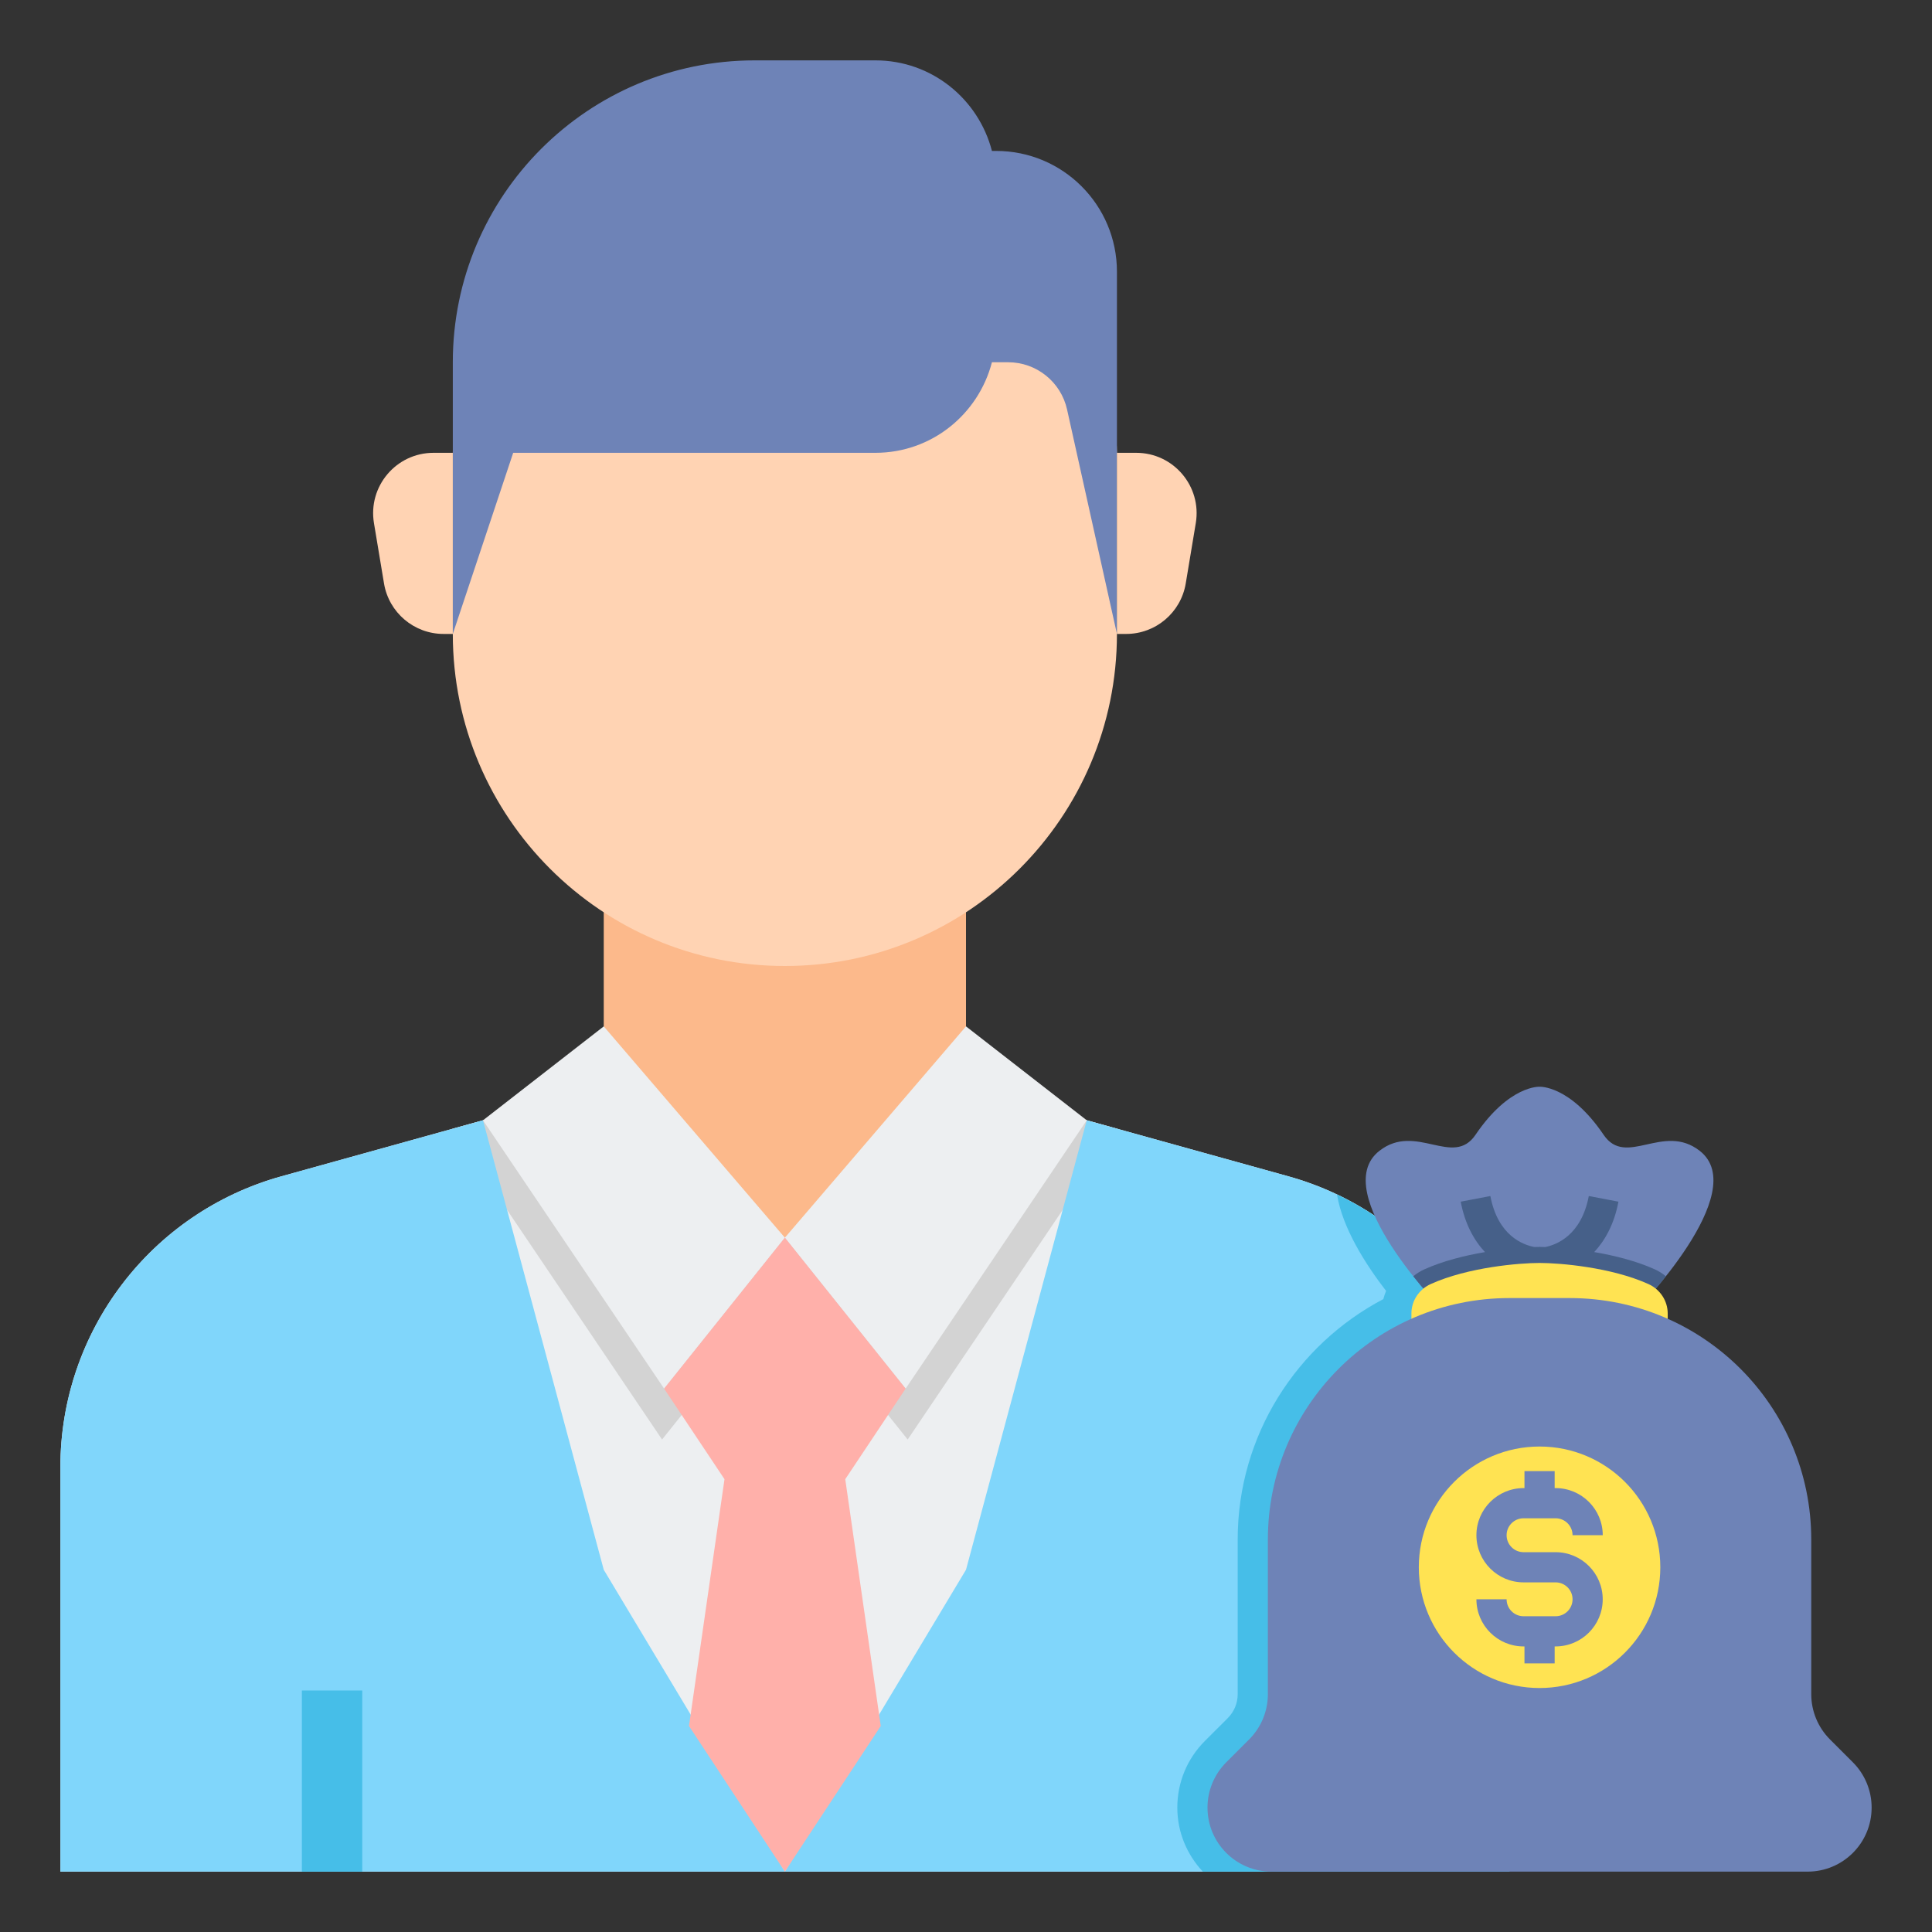 <?xml version="1.0" encoding="utf-8"?>
<!-- Generator: Adobe Illustrator 18.0.0, SVG Export Plug-In . SVG Version: 6.00 Build 0)  -->
<!DOCTYPE svg PUBLIC "-//W3C//DTD SVG 1.1//EN" "http://www.w3.org/Graphics/SVG/1.1/DTD/svg11.dtd">
<svg xmlns="http://www.w3.org/2000/svg" xmlns:xlink="http://www.w3.org/1999/xlink" version="1.1" id="Layer_2" x="0px" y="0px" viewBox="0 0 64 64" style="enable-background:new 0 0 64 64;" xml:space="preserve" width="512" height="512">
<rect x="0" y="0" width="64" height="64" fill="#333333" stroke="none"/>
<style type="text/css">
	.st0{fill:#EDEFF1;}
	.st1{fill:#D3D3D3;}
	.st2{fill:#98CA69;}
	.st3{fill:#80D6FB;}
	.st4{fill:#FFB0AA;}
	.st5{fill:#FFE352;}
	.st6{fill:#6E83B7;}
	.st7{fill:#466089;}
	.st8{fill:#FFD3B3;}
	.st9{fill:#FCB98B;}
	.st10{fill:#FFB236;}
	.st11{fill:#46BEE8;}
	.st12{fill:#E0E2FF;}
	.st13{fill:#8FA5D1;}
	.st14{fill:#75AA40;}
</style>
<g>
	<g>
		<g>
			<g>
				<g>
					<path class="st0" d="M42.676,38.966L32,36h-6h-6L9.324,38.966C4.995,40.168,2,44.109,2,48.601V62h24h24V48.601       C50,44.109,47.005,40.168,42.676,38.966z"/>
				</g>
			</g>
			<g>
				<polygon class="st1" points="37.016,37.393 32,36 20,36 14.984,37.393 21.932,47.686 26,42.6 30.068,47.686     "/>
			</g>
			<g>
				<path class="st3" d="M16,37.111l-6.676,1.855C4.995,40.168,2,44.109,2,48.601V62h24l-6-10L16,37.111z"/>
			</g>
			<g>
				<path class="st3" d="M36,37.111l6.676,1.855C47.005,40.168,50,44.109,50,48.601V62H26l6-10L36,37.111z"/>
			</g>
			<g>
				<path class="st11" d="M44.29,39.57c0.182,1.104,0.931,2.293,1.626,3.193c-0.036,0.089-0.068,0.177-0.091,0.271      C42.961,44.541,41,47.544,41,51v5.122c0,0.299-0.117,0.58-0.328,0.792l-0.759,0.758C39.324,58.262,39,59.046,39,59.88      c0,0.821,0.325,1.563,0.845,2.12H50V48.601C50,44.692,47.731,41.203,44.29,39.57z"/>
			</g>
			<g>
				<rect x="10" y="56" class="st11" width="2" height="6"/>
			</g>
			<g>
				<polygon class="st9" points="32,29 32,36 26,41 20,36 20,29     "/>
			</g>
			<g>
				<path class="st8" d="M37,15v6c0,6.075-4.925,11-11,11h0h0c-6.075,0-11-4.925-11-11v-6c0-2.209,1.791-4,4-4h14      C35.209,11,37,12.791,37,15z"/>
			</g>
			<path class="st6" d="M33,5h-0.141C32.413,3.278,30.862,2,29,2h-4c-5.523,0-10,4.477-10,10v9l2-6h12c1.862,0,3.412-1.278,3.859-3     h0.537c0.937,0,1.749,0.651,1.952,1.566L37,21V9C37,6.791,35.209,5,33,5z"/>
			<g>
				<path class="st8" d="M37,15h0.639c1.236,0,2.176,1.11,1.973,2.329l-0.333,2C39.118,20.293,38.283,21,37.306,21H37V15z"/>
			</g>
			<g>
				<path class="st8" d="M15,15h-0.639c-1.236,0-2.176,1.11-1.973,2.329l0.333,2C12.882,20.293,13.717,21,14.694,21H15V15z"/>
			</g>
		</g>
		<g>
			<polygon class="st0" points="20,34 16,37.111 22,46 26,41    "/>
		</g>
		<g>
			<polygon class="st0" points="32,34 36,37.111 30,46 26,41    "/>
		</g>
		<polygon class="st4" points="30,46 26,41 22,46 24,49 22.824,57.176 26,62 29.176,57.176 28,49   "/>
	</g>
	<g>
		<g>
			<path class="st6" d="M54.184,43.429c0,0,3.87-3.942,2.122-5.306c-1.21-0.945-2.44,0.566-3.184-0.531C52.003,35.942,51,36,51,36     s-1.003-0.058-2.122,1.592c-0.744,1.096-1.973-0.415-3.184,0.531c-1.747,1.364,2.122,5.306,2.122,5.306H54.184z"/>
		</g>
		<path class="st7" d="M54.823,42.051c-0.62-0.28-1.343-0.46-2.013-0.574c0.36-0.386,0.662-0.926,0.803-1.67l-0.982-0.187    c-0.25,1.312-1.079,1.617-1.443,1.69c-0.064-0.002-0.134-0.005-0.188-0.005c-0.05,0-0.115,0.003-0.173,0.004    c-0.381-0.073-1.208-0.379-1.457-1.689l-0.982,0.187c0.141,0.744,0.443,1.284,0.804,1.67c-0.67,0.114-1.393,0.294-2.014,0.574    c-0.132,0.06-0.253,0.138-0.361,0.227c0.535,0.676,1,1.15,1,1.15h6.367c0,0,0.465-0.474,1-1.15    C55.075,42.189,54.955,42.111,54.823,42.051z"/>
		<g>
			<path class="st5" d="M51,44.49h4.245v-0.978c0-0.424-0.254-0.802-0.641-0.977c-1.234-0.557-2.935-0.698-3.604-0.698     s-2.37,0.141-3.604,0.698c-0.387,0.175-0.641,0.552-0.641,0.977v0.978H51z"/>
		</g>
		<g>
			<path class="st6" d="M51,43h1c4.418,0,8,3.582,8,8v5.122c0,0.562,0.223,1.101,0.621,1.499l0.758,0.758     C61.777,58.777,62,59.316,62,59.878v0.002c0,1.171-0.949,2.12-2.12,2.12h-9.268H42.12C40.949,62,40,61.051,40,59.88v-0.002     c0-0.562,0.223-1.101,0.621-1.499l0.758-0.758C41.777,57.223,42,56.684,42,56.122V51c0-4.418,3.582-8,8-8H51z"/>
		</g>
		<g>
			<circle class="st5" cx="51" cy="51.918" r="4"/>
		</g>
		<path class="st6" d="M51.53,51.418H50.47c-0.31,0-0.562-0.252-0.562-0.562s0.252-0.561,0.562-0.561h1.061    c0.31,0,0.562,0.251,0.562,0.561h1c0-0.861-0.7-1.561-1.562-1.561H51.5v-0.562h-1v0.562h-0.03c-0.861,0-1.562,0.7-1.562,1.561    s0.7,1.562,1.562,1.562h1.061c0.31,0,0.562,0.251,0.562,0.561s-0.252,0.561-0.562,0.561H50.47c-0.31,0-0.562-0.251-0.562-0.561h-1    c0,0.861,0.7,1.561,1.562,1.561h0.03v0.562h1v-0.562h0.03c0.861,0,1.562-0.7,1.562-1.561S52.392,51.418,51.53,51.418z"/>
	</g>
</g>
</svg>
